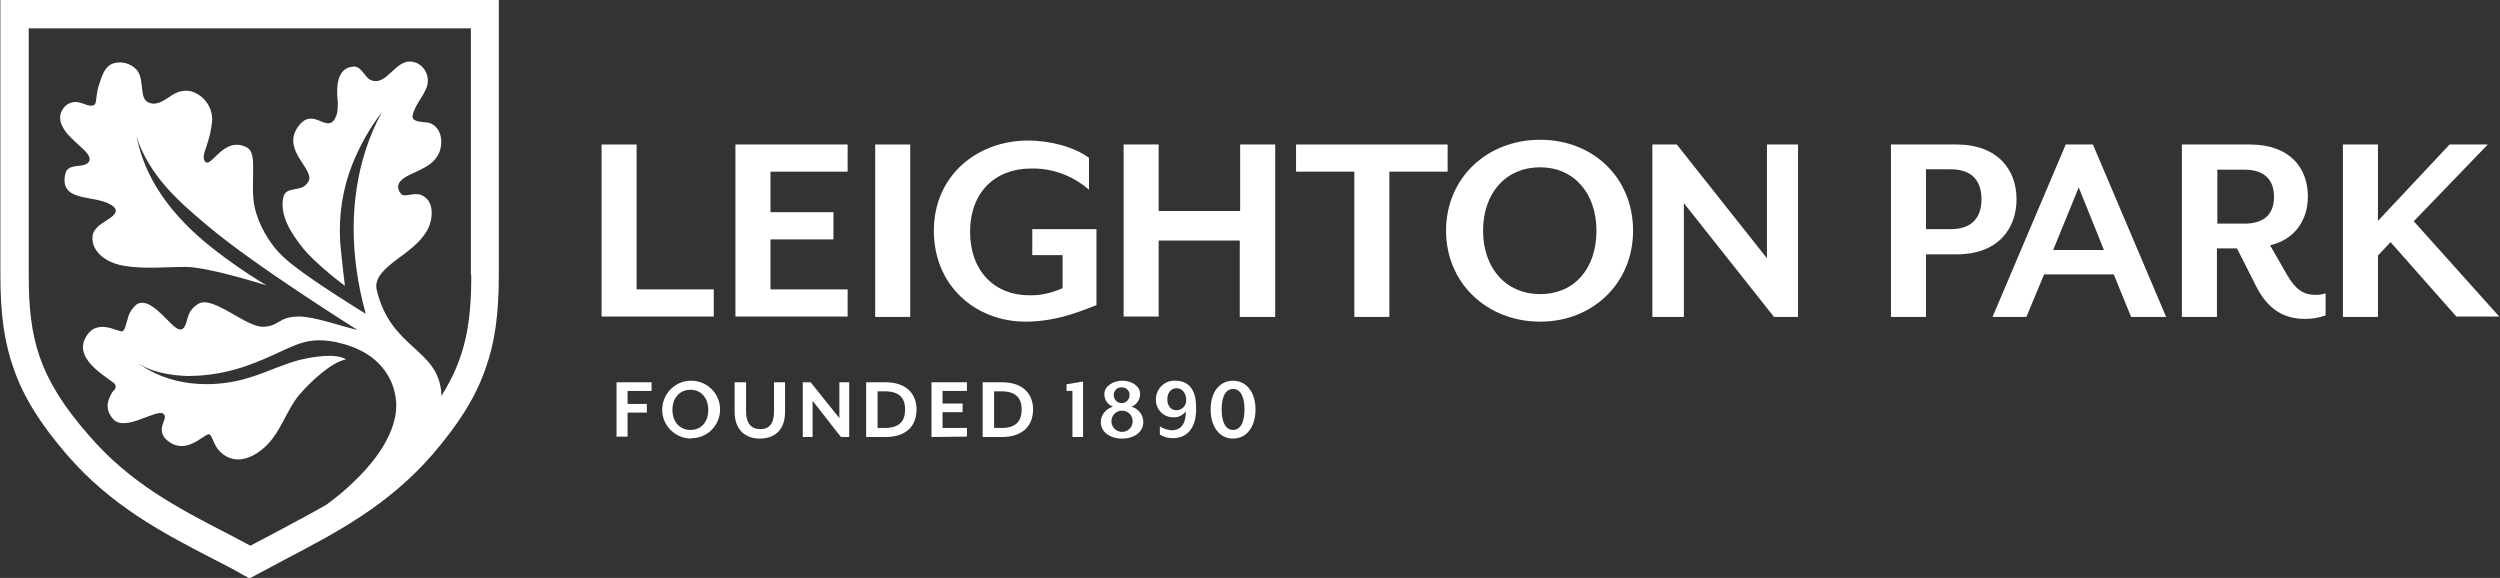 <?xml version="1.0" encoding="utf-8"?>
<!-- Generator: Adobe Illustrator 26.3.1, SVG Export Plug-In . SVG Version: 6.00 Build 0)  -->
<svg version="1.1" id="Layer_1" xmlns="http://www.w3.org/2000/svg" xmlns:xlink="http://www.w3.org/1999/xlink" x="0px" y="0px"
	 viewBox="0 0 635 146.8" style="enable-background:new 0 0 635 146.8;" xml:space="preserve">
<rect x="0" y="0" width="635" height="146.8" fill="#333333" stroke="none"/>
<style type="text/css">
	.st0{fill:#FFFFFF;}
</style>
<g>
	<g>
		<g>
			<path class="st0" d="M152.8,80.5V36.7h8.9v36.8h19.6v6.9H152.8z"/>
			<path class="st0" d="M186.8,80.5V36.7h28.5v6.9h-19.6v10.3h16v6.9h-16v12.7h19.6v6.9H186.8z"/>
			<path class="st0" d="M222.3,80.5V36.7h8.9v43.8L222.3,80.5z"/>
			<path class="st0" d="M260.5,81.7c-12.6,0-23.3-9-23.3-23.1s11.1-22.9,23.9-22.9c5.8,0,11.9,1.7,15.5,4.4v8.1
				c-4.1-3.6-9.3-5.5-14.7-5.4c-9.1,0-15.5,6-15.5,16.1c0,9.9,6.2,16.1,15,16.1c2.9,0.1,5.8-0.6,8.5-1.8v-8.4h-7.7v-6.6h16.3v19.3
				C275.9,78.4,269.1,81.7,260.5,81.7z"/>
			<path class="st0" d="M314.9,80.5V61.1h-20.6v19.3h-8.9V36.7h8.9v16.9h20.7V36.7h8.9v43.8L314.9,80.5z"/>
			<path class="st0" d="M352.9,43.6v36.9h-8.9V43.6h-14.8v-6.9h38.5v6.9L352.9,43.6z"/>
			<path class="st0" d="M391.2,81.7c-13.4,0-23.9-9.7-23.9-23.1s10.4-23.1,23.9-23.1s23.6,9.7,23.6,23.1S404.5,81.7,391.2,81.7z
				 M391.2,42.5c-8.8,0-14.5,6.6-14.5,16.1s5.8,16.1,14.5,16.1c8.8,0,14.3-6.6,14.3-16.1S399.8,42.5,391.2,42.5L391.2,42.5z"/>
			<path class="st0" d="M450.6,80.5l-22.9-28.9v28.9h-8V36.7h6.2l22.9,28.9V36.7h7.9v43.8L450.6,80.5z"/>
			<path class="st0" d="M497,64.6h-7.8v15.9h-8.9V36.7h16.6c10.5,0,15.3,6.4,15.3,13.9S507.5,64.6,497,64.6z M495.5,43h-6.3v15.2
				h6.3c5.8,0,7.8-3.4,7.8-7.6S501.3,43,495.5,43z"/>
			<path class="st0" d="M541.3,80.5l-4.4-10.8h-17.7l-4.5,10.8h-8.6l18.6-43.8h6.9l18.6,43.8L541.3,80.5z M528,47.6l-6.5,15.9h12.9
				L528,47.6z"/>
			<path class="st0" d="M585.5,81c-5.3,0-9.5-2.3-12.6-8.6l-4.7-9.3h-5.1v17.4h-8.9V36.7h17.2c10.4,0,14.8,6.1,14.8,13.2
				c0,6.2-3.5,11-9.6,12.4l4.3,7.5c2.2,3.8,4.2,5.1,7.3,5.1c0.8,0,1.7-0.1,2.5-0.4v5.6C589.1,80.7,587.3,81,585.5,81z M563.2,56.8
				h6.9c5.5,0,7.5-2.9,7.5-6.8s-2-6.9-7.5-6.9h-6.9V56.8z"/>
			<path class="st0" d="M624,80.5l-16.8-19l-3.2,3.4v15.6h-8.9V36.7h8.9v19.4l18.2-19.4h9.7l-18.8,19.5l21.7,24.2H624z"/>
		</g>
		<g>
			<path class="st0" d="M159.4,99.3v3.3h4.9v2.2h-4.9v6.1h-2.8V97.1h8.9v2.2L159.4,99.3z"/>
			<path class="st0" d="M175.4,111.4c-4-0.1-7.3-3.4-7.2-7.5c0.1-4,3.4-7.3,7.5-7.2c4,0.1,7.2,3.3,7.2,7.3c0,4-3.2,7.3-7.2,7.3
				C175.6,111.4,175.5,111.4,175.4,111.4z M175.4,99c-2.8,0-4.6,2.1-4.6,5.1c0,3,1.8,5.1,4.6,5.1s4.5-2.1,4.5-5.1S178.1,99,175.4,99
				z"/>
			<path class="st0" d="M193,111.4c-3.6,0-6.4-2.1-6.4-6.8v-7.5h2.9v7.4c0,3,1.3,4.5,3.6,4.5s3.5-1.4,3.5-4.5v-7.4h2.8v7.5
				C199.4,109.3,196.7,111.4,193,111.4z"/>
			<path class="st0" d="M213.6,111l-7.2-9.2v9.2h-2.5V97.1h2l7.3,9.1v-9.1h2.5V111H213.6z"/>
			<path class="st0" d="M224.9,111H220V97.1h4.9c5.5,0,7.9,3.1,7.9,6.9C232.8,107.9,230.5,111,224.9,111z M224.8,99.4h-1.9v9.3h1.9
				c3.8,0,5.1-1.9,5.1-4.7C229.9,101.3,228.6,99.4,224.8,99.4z"/>
			<path class="st0" d="M236.6,111V97.1h9v2.2h-6.2v3.2h5.1v2.2h-5.1v4h6.2v2.2L236.6,111z"/>
			<path class="st0" d="M254.5,111h-4.9V97.1h4.9c5.5,0,7.9,3.1,7.9,6.9C262.4,107.9,260,111,254.5,111z M254.4,99.4h-1.9v9.3h1.9
				c3.8,0,5.1-1.9,5.1-4.7C259.5,101.3,258.2,99.4,254.4,99.4z"/>
			<path class="st0" d="M272.4,111V99.3h-1.5v-1.7l4.2-0.7V111H272.4z"/>
			<path class="st0" d="M285,111.4c-3,0-5.4-1.6-5.4-4.2c0-1.8,1.3-3.4,3.1-3.9c-1.3-0.5-2.2-1.7-2.2-3.2c0-2,2.2-3.4,4.6-3.4
				s4.5,1.4,4.5,3.4c0,1.4-0.9,2.7-2.2,3.2c1.8,0.5,3,2.1,3,3.9C290.4,109.8,288,111.4,285,111.4z M282.3,107c0,1.5,1.2,2.7,2.7,2.7
				c1.5,0,2.7-1.2,2.7-2.7c0-1.5-1.2-2.7-2.7-2.7C283.5,104.3,282.3,105.5,282.3,107z M284.9,98.4c-1-0.1-1.9,0.7-2,1.7
				c0,0.1,0,0.2,0,0.3c0,1.1,0.9,2,2,2s2-0.9,2-2c0.1-1-0.7-1.9-1.7-2C285.1,98.4,285.1,98.4,284.9,98.4L284.9,98.4z"/>
			<path class="st0" d="M297.9,111.3c-1.2,0-2.3-0.3-3.3-0.9v-2.1c0.9,0.6,2,0.9,3,1c2,0,3.6-1.2,3.6-4.8c-0.8,1-2,1.6-3.2,1.5
				c-2.4,0-4.3-1.9-4.4-4.2c0-0.1,0-0.3,0-0.4c0-2.6,2.2-4.8,4.8-4.7c0.1,0,0.1,0,0.2,0c2.2,0,5.2,1.1,5.2,6.6
				C304,108.2,301.9,111.3,297.9,111.3z M298.9,98.6c-1.5,0-2.4,1.2-2.4,2.8c0,1.6,0.8,2.8,2.3,2.8c1.4,0,2.5-1.1,2.5-2.5
				c0,0,0-0.1,0-0.1C301.3,99.7,300.1,98.6,298.9,98.6z"/>
			<path class="st0" d="M313.2,111.4c-3.2,0-5.7-2.7-5.7-7.4s2.5-7.3,5.7-7.3c3.2,0,5.7,2.7,5.7,7.3
				C318.9,108.6,316.5,111.4,313.2,111.4z M313.2,98.8c-1.8,0-2.9,1.8-2.9,5.2c0,3.4,1.1,5.2,2.9,5.2s2.9-1.8,2.9-5.2
				C316.1,100.6,315,98.8,313.2,98.8z"/>
		</g>
	</g>
	<path class="st0" d="M0.1,0v69.8c0,10.1,1,17.2,3.4,23.9c2.5,7.2,6.7,13.9,13.5,21.8c11.3,13.1,24.6,20,37.4,26.6
		c2.4,1.2,4.9,2.5,7.3,3.9l1.7,0.9l1.7-0.9c2.4-1.3,4.9-2.6,7.3-3.9c12.8-6.7,26.1-13.6,37.4-26.6c6.8-7.9,11-14.6,13.5-21.8
		c2.4-6.7,3.4-13.8,3.4-23.9V0H0.1z M119.7,69.8c0,12-1.3,20.8-7.6,30.8c0-0.2,0-0.5,0-0.8c-0.9-11.4-12.8-11.1-16.4-26.1
		c-0.8-3.2,2.4-5.7,4.7-7.5c2.9-2.2,6.1-4.3,8-7.5c1.6-2.7,2.2-7.8-1.5-9.2c-1.7-0.7-4.2,0.7-5-0.2c-2.1-2.6,0.5-4.2,2.8-5.2
		c3-1.4,6.3-2.7,7.2-6.4c0.6-2.6-0.2-5.6-2.9-6.5c-1.1-0.3-4.6,0-4.2-1.9c0.6-2.7,2.7-4.7,3.6-7.2c0.9-2.6-0.5-5.5-3.1-6.3
		c0,0,0,0-0.1,0c-4.7-1.4-6.8,6.4-11.1,4.5c-1.5-0.7-2.2-3.4-4.2-3.4c-4.5,0.2-4.5,5.5-4.1,9c0,0.8,0,1.6-0.1,2.4
		c-0.1,0.7-0.4,1.4-0.7,2c-2.3,3.5-5.7-3.6-9.5,2.2s4.4,10.5,2.9,13.5c-1.7,3.3-5.9,0.8-6.5,4.4c-0.7,4.1,1.5,8.2,5.1,12.7
		c2.6,3.2,8.4,7.9,10.6,9.5c0,0-1-8.5-1.2-11.1c-0.4-6.7,0.6-13.5,3.1-19.8c1.9-4.7,4.4-9.2,7.5-13.2c-6.6,12-8.4,26.5-6.4,40.2
		c0.5,3.7,1.3,7.4,2.3,11c0,0-12.3-7.5-18.4-12.3c-1.8-1.4-3.5-2.9-4.9-4.7c-2.1-2.7-4.7-7.1-5.2-11.9c-0.6-5.9,0.9-11.9-1.6-13.3
		c-6.1-3.3-9.3,5.8-10.8,3.4c-0.7-1,0.2-2.9,0.5-3.9c0.7-2.1,1.2-4.2,1.4-6.4c0.1-3.4-2.1-6.4-5.3-7.4c-1.7-0.4-3.4,0-4.8,0.9
		c-1.6,1-3.6,2.7-5.6,2.1c-3.2-0.7-1.2-5.7-3.5-8.5c-1.6-1.7-4-2.3-6.2-1.5c-2.2,1-2.7,3.5-3.5,5.8c-0.2,0.7-0.3,1.3-0.4,2
		c-0.2,1.3-0.2,2.3-0.6,2.6c-0.9,0.7-2.7-0.3-3.6-0.5c-1.6-0.5-3.3,0-4.3,1.4c-0.4,0.6-0.7,1.2-0.8,1.9c-0.1,0.9,0.1,1.8,0.5,2.6
		c1,2.1,2.9,3.6,4.6,5.2c0.9,0.8,3.4,2.9,1.9,4.2c-1.5,1.3-5,0-5.7,2.7c-1.7,7.5,7.5,5.2,11.7,8c2,1.2,1,2.4-0.5,3.4
		c-1.7,1.2-4,2.2-4.3,4.5c-0.1,1,0.1,2.1,0.6,3c1.4,2.6,4.4,4,7.3,4.5c5.2,0.9,10.6,0.3,15.8,0.3c5.8,0,20.5,4.7,20.5,4.7
		S55,65,47.3,57.1c-10.9-11-12-20.5-12.7-22.5c3.4,10,10.3,16.2,18.2,22.8c11.8,10,38,26.4,38,26.4c-3.4-0.7-10.8-3.4-14.8-3.4
		c-5.4,0-4.8,2.4-9.1,2.6c-4.3,0.2-12.7-7.9-16.4-5.9c-1.4,0.8-2.4,2-2.8,3.5c-0.3,0.9-0.6,3.1-1.9,3.1c-0.5-0.1-1-0.3-1.3-0.6
		c-2.3-1.7-6.7-8-9.9-5.7c-1.1,1-1.9,2.2-2.2,3.7c-0.3,0.8-0.5,2.4-1.2,3c-0.8,0.7-6.7-3.9-9.6,1.9s7,10.5,7.6,11.6
		c0.6,1.1-0.3,1.4-0.8,2.2c-0.9,1.7-2,3.9,0.3,6.6c3,3.5,11.1-2.7,12.8-1.3c0.9,0.7,0,1.9-0.2,2.8c-0.5,1.3-0.1,2.9,1,3.8
		c4.7,4.2,9.2-1.2,10.7-1.4c0.5-0.1,0.9,1,1.4,2.2c1,2.3,3.1,4,5.7,4.2c2.5,0.1,5-1.2,7-3c4.2-3.7,5.5-9.3,8.9-13.4
		c2.9-3.4,8.3-8.4,11.9-9c-2.4-1.6-7.9-0.8-11.7,0.1c-4.3,1.1-8.3,3.1-12.5,4.4c-9.5,3.1-21.2,2.4-29.3-4.1c3.4,2.8,9,3.7,13.3,3.8
		c5.1,0,10.2-0.9,15-2.6c11.5-4.1,13.6-7.8,22.7-6c2.7,0.6,5.3,1.5,7.6,2.9c4.3,2.6,7.2,7,7.6,12.1c0.5,5.5-2.8,11.5-6.3,15.7
		c-0.4,0.4-0.7,0.9-1.1,1.3c-3.1,3.5-6.6,6.6-10.3,9.3c-4.5,2.6-9,4.9-13.6,7.4c-1.9,1-3.8,2-5.7,3c-1.9-1-3.8-2-5.7-3
		c-12.8-6.6-24.9-12.9-35.3-25C9.6,95.8,7.3,85.7,7.3,69.8V7.2h112.3V69.8z"/>
</g>
</svg>
